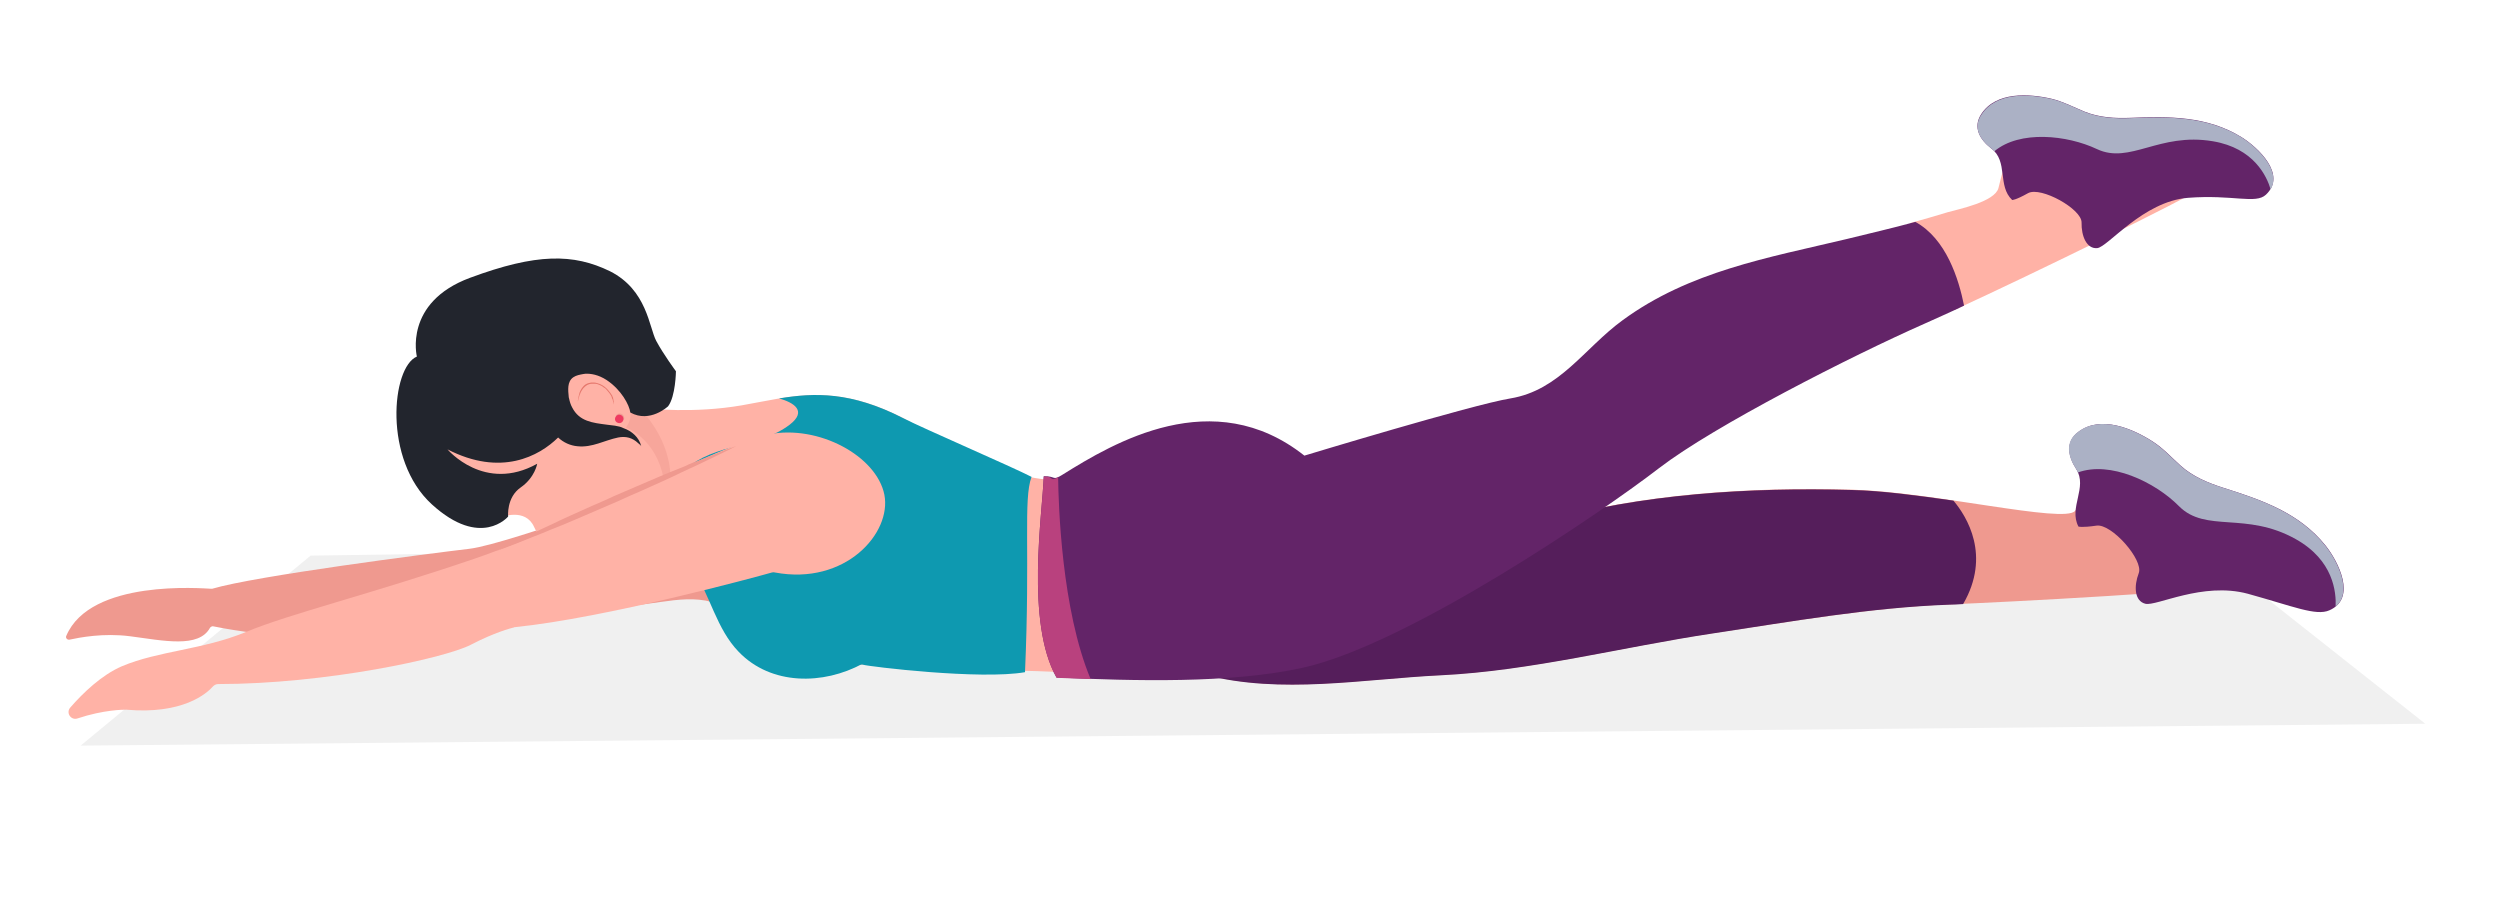 <?xml version="1.0" encoding="UTF-8"?>
<!-- Generator: Adobe Illustrator 27.0.1, SVG Export Plug-In . SVG Version: 6.00 Build 0)  -->
<svg xmlns="http://www.w3.org/2000/svg" xmlns:xlink="http://www.w3.org/1999/xlink" version="1.1" x="0px" y="0px" viewBox="0 0 800 289.2" style="enable-background:new 0 0 800 289.2;" xml:space="preserve">
<style type="text/css">
	.st0{clip-path:url(#SVGID_00000067217292724730035550000017489472009720516244_);}
	.st1{fill:#606060;}
	.st2{fill:#3A3B3B;}
	.st3{fill-rule:evenodd;clip-rule:evenodd;fill:#C3122F;}
	.st4{fill-rule:evenodd;clip-rule:evenodd;fill:#F7B89C;}
	.st5{fill-rule:evenodd;clip-rule:evenodd;fill:#E4A386;}
	.st6{fill-rule:evenodd;clip-rule:evenodd;fill:#F4313F;}
	.st7{fill-rule:evenodd;clip-rule:evenodd;fill:#EBECEC;}
	.st8{fill:#B9417E;}
	.st9{fill:#632468;}
	.st10{fill:#ABB1C5;}
	.st11{fill:#3C4971;}
	.st12{fill:#0E99B0;}
	.st13{fill-rule:evenodd;clip-rule:evenodd;fill:#FFFFFF;}
	.st14{fill-rule:evenodd;clip-rule:evenodd;fill:#333333;}
	.st15{fill-rule:evenodd;clip-rule:evenodd;fill:#201F21;}
	.st16{fill-rule:evenodd;clip-rule:evenodd;fill:#4D4D4D;}
	.st17{fill-rule:evenodd;clip-rule:evenodd;fill:#E1A186;}
	.st18{fill-rule:evenodd;clip-rule:evenodd;fill:#A06448;}
	.st19{fill-rule:evenodd;clip-rule:evenodd;fill:#333335;}
	.st20{fill-rule:evenodd;clip-rule:evenodd;fill:#D31C34;}
	.st21{fill-rule:evenodd;clip-rule:evenodd;fill:#ECAD93;}
	.st22{fill-rule:evenodd;clip-rule:evenodd;fill:#251414;}
	.st23{fill-rule:evenodd;clip-rule:evenodd;fill:#EFB195;}
	.st24{fill-rule:evenodd;clip-rule:evenodd;fill:#48BFE1;}
	.st25{fill-rule:evenodd;clip-rule:evenodd;fill:#808080;}
	.st26{fill-rule:evenodd;clip-rule:evenodd;fill:#8BAD39;}
	.st27{fill-rule:evenodd;clip-rule:evenodd;fill:#C83234;}
	.st28{fill-rule:evenodd;clip-rule:evenodd;fill:#F94548;}
	.st29{fill:#7357A3;}
	.st30{fill:#F69B91;}
	.st31{fill:#614498;}
	.st32{fill:#ECDBD9;}
	.st33{fill:#F7AFA5;}
	.st34{fill:#3A7CB0;}
	.st35{fill:#2D6F9B;}
	.st36{opacity:0.47;fill:#ED988E;}
	.st37{fill:#201E5C;}
	.st38{fill:#0E103F;}
	.st39{fill:#FFFFFF;}
	.st40{fill:#F3948B;}
	.st41{fill:#EF8E84;}
	.st42{fill:#ED988E;}
	.st43{fill:#2E469C;}
	.st44{fill:#F4968D;}
	.st45{fill:#ED355F;}
	.st46{fill:#E4877F;}
	.st47{fill:#BC524B;}
	.st48{fill:#24459B;}
	.st49{fill:#DF2356;}
	.st50{fill:#33949B;}
	.st51{fill:none;stroke:#ED988E;stroke-width:4.207;stroke-miterlimit:10;}
	.st52{fill:#F5968C;}
	.st53{fill:#29637C;}
	.st54{fill:none;stroke:#ED988E;stroke-width:2.894;stroke-miterlimit:10;}
	.st55{fill:#24242D;}
	.st56{fill:#2F6C8E;}
	.st57{fill:#E9938A;}
	.st58{opacity:0.54;fill:#ED988E;}
	.st59{fill:#4258A6;}
	.st60{fill:#D7C7C6;}
	.st61{fill:#ED1C24;}
	.st62{fill:#F7E9CA;}
	.st63{fill:#F4E1B7;}
	.st64{fill:#F7F0E2;}
	.st65{fill:#EAD7B0;}
	.st66{fill:#FFA467;}
	.st67{fill:#FFB98A;}
	.st68{fill:#FDE0A5;}
	.st69{fill:#FFD57A;}
	.st70{fill:#FFB23E;}
	.st71{fill:#FA8A4E;}
	.st72{fill:#EE7C38;}
	.st73{fill:#F58242;}
	.st74{fill:#8FDDF2;}
	.st75{fill:#64D0F0;}
	.st76{fill:#77D8F7;}
	.st77{fill:#73D2EF;}
	.st78{fill:#BBEAF9;}
	.st79{fill:#FFC198;}
	.st80{fill:#414042;}
	.st81{fill:#D4F5FF;}
	.st82{opacity:0.29;}
	.st83{fill:#FFFFFF;stroke:#FFFFFF;stroke-width:7.778;stroke-miterlimit:10;}
	.st84{fill:#FFFFFF;stroke:#FFFFFF;stroke-width:7.778;stroke-miterlimit:10;stroke-dasharray:23.335;}
	.st85{opacity:0.23;fill:#BCBBBB;}
	.st86{opacity:0.54;}
	.st87{fill:#7DA29E;}
	.st88{fill:#EF998F;}
	.st89{fill:#551E5B;}
	.st90{fill:#FFB2A6;}
	.st91{opacity:0.47;fill:#EF998F;}
	.st92{fill:#EF9B92;}
	.st93{fill:#E5776C;}
	.st94{fill:#000063;}
	.st95{fill:#EF3A61;}
	.st96{fill:#FF5574;}
	.st97{fill:#22252D;}
	.st98{fill:#F6F3F9;}
	.st99{fill:#D4D3EA;}
	.st100{fill:#336B97;}
	.st101{fill:#E78780;}
	.st102{fill:#E5756C;}
	.st103{opacity:0.23;}
	.st104{fill:#BCBBBB;}
	.st105{fill:#ED968D;}
	.st106{fill:#FEA47F;}
	.st107{fill:#9AA0B2;}
	.st108{fill:#F37F73;}
	.st109{fill:#99604A;}
	.st110{opacity:0.19;}
	.st111{fill:#C17474;}
	.st112{fill:#093754;}
	.st113{fill:#F24976;}
	.st114{fill:#441749;}
	.st115{fill:url(#XMLID_00000096017323024660906180000012010668452838424974_);}
	.st116{fill:#EDDCDA;}
	.st117{fill:url(#XMLID_00000090272552148555609880000003694836667295098773_);}
	.st118{fill:#F4958C;}
	.st119{fill:url(#XMLID_00000031183551350409734290000006468721310421679750_);}
	.st120{fill:url(#XMLID_00000181087592011599605720000016024443176502707371_);}
	.st121{opacity:0.5;fill:url(#XMLID_00000025404875054502829140000012101083582776889740_);}
	.st122{opacity:0.5;fill:url(#XMLID_00000147177916796406001530000005277060756930657983_);}
	.st123{opacity:0.5;fill:url(#XMLID_00000092426802623031027270000016632348574856532897_);}
	.st124{opacity:0.5;fill:url(#XMLID_00000037666898323784646540000009003781015163207103_);}
	.st125{fill:#5E0634;}
	.st126{fill:#F49A90;}
	.st127{fill:#F49187;}
	.st128{fill:url(#XMLID_00000039123912593494784820000005068230197272277432_);}
	.st129{fill:#313235;}
	.st130{fill:url(#XMLID_00000145778611353546983510000007231493569261788041_);}
	.st131{fill:#47484C;}
	.st132{fill:#B6672A;}
	.st133{clip-path:url(#SVGID_00000183959805810146105230000006062211207210293654_);}
	.st134{display:none;}
	.st135{display:inline;opacity:0.4;fill:#FFFFFF;}
	.st136{display:inline;fill:url(#SVGID_00000017501882744618577280000016348199580282656691_);}
	.st137{clip-path:url(#SVGID_00000005236603899265384240000012937535241618819201_);}
	
		.st138{clip-path:url(#SVGID_00000100340334377701481560000007796296652316219520_);fill:url(#SVGID_00000131334464769962338950000009338592154786289556_);}
	
		.st139{clip-path:url(#SVGID_00000021806149334630598990000007782635386737206706_);fill:url(#SVGID_00000058553666634213815520000007007967969110864512_);}
	
		.st140{clip-path:url(#SVGID_00000130632558203102896450000001873377250975670424_);fill:url(#SVGID_00000114752192529333188060000007086629416592121013_);}
	.st141{clip-path:url(#SVGID_00000171681419332816969430000001391937514431592348_);fill:#707272;}
	.st142{clip-path:url(#SVGID_00000044172569724076159290000013929473997146085770_);fill:#707272;}
	.st143{clip-path:url(#SVGID_00000100362444053079321550000001217807749324888999_);fill:#707272;}
	.st144{clip-path:url(#SVGID_00000103953715216151895310000018084936183626014397_);fill:#707272;}
	.st145{clip-path:url(#SVGID_00000003808343106414526670000014842336873030523556_);fill:#707272;}
	.st146{clip-path:url(#SVGID_00000043423188999449175800000004449266409858322348_);fill:#707272;}
	.st147{clip-path:url(#SVGID_00000103222964356025651030000000009260874728310957_);fill:#707272;}
	.st148{clip-path:url(#SVGID_00000010291025005141243120000001457523134124389275_);fill:#707272;}
	.st149{clip-path:url(#SVGID_00000090292568210537033320000006035270375822295996_);fill:#707272;}
	.st150{fill:url(#SVGID_00000059997075604050987860000000518459750107413389_);}
	.st151{fill:url(#SVGID_00000133491406683208054430000016314240828594683817_);}
	.st152{fill:url(#SVGID_00000062898681326002399280000018135405370975597996_);}
	.st153{fill:url(#SVGID_00000153664117252012466900000002214678685900058531_);}
	.st154{fill:url(#SVGID_00000025408217186871727800000017422835434639531400_);}
	.st155{clip-path:url(#SVGID_00000145750473771133087880000009211857668279756166_);}
	.st156{clip-path:url(#SVGID_00000009565827857084203650000013802928209509587593_);}
	.st157{fill:#42240A;}
	.st158{fill:#1D0100;}
	.st159{fill:#FFB675;}
	.st160{fill:#F19F7D;}
	.st161{fill:#33353D;}
	.st162{fill:#3F424C;}
	.st163{fill:#C18774;}
	.st164{fill:#9DA2B5;}
	.st165{clip-path:url(#SVGID_00000012454242802766610400000004908058762658973621_);}
	.st166{fill:#2F3131;}
</style>
<g id="Vectors">
	<polygon id="XMLID_00000073685619469406383790000000257488486796467374_" class="st85" points="25.8,238.6 99.4,177.8 697,169.1    776.1,231.6  "></polygon>
	<path id="XMLID_00000129887537621910513670000014802212559900307129_" class="st90" d="M358,203.8c-1.4-8.5-2.4-17.1-3.2-25.7   c-0.8-8.9-1-17.8-1.7-26.6c-5.7,1.5-11.5,2.3-17.4,2c-16.2-1-32.6-12.4-46.7-19.7c-22.4-11.5-36-6.8-51.6-4.1   c-15.6,2.7-29.8,1-29.8,1c-8.8-8.8-16.3,2-16.3,2S191.2,144,198,148c6.8,4.1,7.3-2.5,31.9,40.8c22.9,40.1,40.1,24.5,46.2,23.8   c6.1-0.7,21.7,2,46.2,2c12.9,0,25.7,1,38.5,1.7C359.5,212.3,358.7,208,358,203.8z"></path>
	<path id="XMLID_00000100342161878359774080000012686398473065911176_" class="st88" d="M21.2,203.5c-0.3,0.6,0.3,1.3,1,1.2   c3.2-0.7,10.9-2.2,19.4-1.1c10.7,1.4,22,3.9,25.6-2.7c0.2-0.3,0.6-0.5,0.9-0.5c5.8,1.2,48.6,9.4,78.6-3.2c0.1,0,0.2-0.1,0.3-0.1   c2.3-0.2,34.3-2.6,49.1-2.9c15.4-0.4,24.7-5.2,35.7-0.1c11,5.1,31.2,7.8,35.2-11.2s-9.4-31.5-30.3-30.6   c-20.9,0.9-72.9,21.6-86.4,23.3c-13.5,1.6-68.6,8.7-82.4,12.8c-0.1,0-0.2,0-0.3,0C64.7,188.3,28.9,185.2,21.2,203.5z"></path>
	<path id="XMLID_00000010310216230428963500000014668224821176856975_" class="st12" d="M289,133.8c-16.6-8.5-28.3-8.2-39.7-6.3   c4.7,1.3,9.1,4,3.4,8.4c-10,7.6-23.8,5.7-33.5,14.4c-0.6,0.5-2.8,3.6-3.6,3.7c0,0-2.9,0.3-5.3,0.6c-0.3,0.7-0.5,1.4-0.7,2   c4.1,5.1,10.1,14.5,20.3,32.3c22.9,40.1,40.3,22.1,46.2,23.8c2,0.6,37.6,4.9,51.9,2.4c1.7-38.6-0.6-55.4,2.1-62.5   C323.7,149.3,295.2,137,289,133.8z"></path>
	<path id="XMLID_00000168800056150337456900000004589686160145145743_" class="st91" d="M197.4,124.2c-1,0.3-1.9,0.7-2.7,1.2   c-1,1.3-2.3,3.1-3.3,4.4c-0.9,2.1-1.1,4.1-1.1,4.7c0,0.2,0.1,0.4,0.1,0.6c0.9,2.9,7.2,22.8,14.5,22.5c3.6-0.1,4.9-1.4,9.5-0.5   C216.5,139,201.7,127.2,197.4,124.2z"></path>
	<path id="XMLID_00000035520921742561267980000013949446872920592551_" class="st12" d="M196.3,149.7c5,5.8,9.9,11.8,14.6,17.8   c3.7,4.7,7.4,9.5,10.7,14.5c5.7,8.5,7.6,19.2,14.8,26.6c10.4,10.8,27.1,10.6,39.6,3.8l-1.4-20L196.3,149.7z"></path>
	<g id="XMLID_00000019637868168158158310000007867739397213952674_">
		<path id="XMLID_00000135665869660305098180000016392335067564926358_" class="st90" d="M192,118.5c-8.2-1.2-10.2-3-11.1,1.7    c-0.9,4.7-1.3,5.4-0.8,8.1c0.5,2.7-2.4,7.9-2.4,7.9s-21.1,7.7-28.7,5.4c-7.6-2.3-9.2-4.3-9.6-0.6c-0.4,3.6,0.5,6.4,0.5,6.4    l5.4,11.2l15.1,6.9c0,0,7.7-3.1,10.5,3.1c2.9,6.2,6,10.5,7.3,10.9c1.3,0.4,3.2-3.2,5.4-5.7c0,0,2.6,0.3,3.2,1.7    c0.6,1.4,3.2,1.2,4.5-0.5c0,0,3,3.2,4.6,0.5c1.6-2.7,4.6,2.1,6.5,2.4c1.9,0.3,8.8,0.4,10.3-14.8c1.5-15.2-5.8-23.5-12.4-26.3    c0,0,1.6-1.9,1.5-4.5c0.2-1.4,0-3-0.6-4.7C199.2,123,200.2,119.7,192,118.5z"></path>
		<path id="XMLID_00000111188243807025510630000002742271130811747729_" class="st92" d="M198.8,132.4c0.7,0.3,1.1,1,0.9,1.8    c-0.3,0.7-1,1.1-1.8,0.9c-0.7-0.3-1.1-1-0.9-1.8C197.2,132.5,198,132.2,198.8,132.4z"></path>
		<g id="XMLID_00000166639377354903435720000009019277067699021184_">
			<g id="XMLID_00000031195832454458478450000002394164452156604842_">
				<path id="XMLID_00000075848382256253891230000000397094054474623911_" class="st93" d="M183.4,174.1c0,0,0.1-0.2,0.3-0.5      c0.2-0.3,0.4-0.7,0.6-1.3c0.1-0.3,0.2-0.6,0.2-0.9c0.1-0.3,0.1-0.7,0.1-1c0-0.2,0-0.4,0-0.5c0-0.2-0.1-0.4-0.1-0.5      c-0.1-0.4-0.2-0.7-0.4-1.1c0-0.1-0.1-0.2-0.1-0.3c-0.1-0.1-0.1-0.2-0.2-0.3l-0.2-0.2l-0.2-0.2c-0.2-0.3-0.5-0.5-0.8-0.6      c-0.6-0.2-1.3,0-1.9,0.2c-0.5,0.2-1,0.5-1.2,0.7c-0.3,0.2-0.4,0.3-0.4,0.3s0.1-0.2,0.4-0.4c0.3-0.2,0.6-0.6,1.2-0.9      c0.3-0.1,0.6-0.3,0.9-0.4c0.4-0.1,0.8-0.1,1.2,0c0.4,0.1,0.8,0.3,1.1,0.7l0.2,0.2l0.2,0.3c0.1,0.1,0.1,0.2,0.2,0.3      c0.1,0.1,0.1,0.2,0.1,0.3c0.2,0.4,0.3,0.8,0.4,1.2c0.1,0.4,0.1,0.8,0.1,1.2c0,0.8-0.2,1.5-0.5,2c-0.3,0.6-0.6,1-0.8,1.2      C183.5,174,183.4,174.1,183.4,174.1z"></path>
			</g>
		</g>
		<path id="XMLID_00000105401407821161362670000016071886330390012562_" class="st94" d="M182.2,167.9c0.5,0.2,0.8,0.7,0.6,1.2    c-0.2,0.5-0.7,0.8-1.2,0.6c-0.5-0.2-0.8-0.7-0.6-1.2C181.1,168,181.7,167.7,182.2,167.9z"></path>
		<path id="XMLID_00000088819263716826286460000013715059549030545309_" class="st95" d="M198.6,132.8c0.7,0.2,1.1,1,0.8,1.7    c-0.2,0.7-1,1.1-1.7,0.8c-0.7-0.2-1.1-1-0.8-1.7C197.2,132.9,197.9,132.5,198.6,132.8z"></path>
		<path id="XMLID_00000037666822147820921540000011435023039864912791_" class="st96" d="M191.2,175.1c0,0-1.2,1.8-3.2,1.4    c0,0-1.1-0.1-1.3-0.9c-0.2-0.8,4.4-2.8,4.9-3.6c0,0,4.6,2.7,3.4,4.4C193.8,178.1,191.2,175.1,191.2,175.1z"></path>
		<path id="XMLID_00000111873371626367131760000004737984272883507641_" class="st95" d="M191.6,172.1c-0.5,0.7-5.1,2.7-4.9,3.6    c0.2,0.8,1.3,0.9,1.3,0.9c1.6,0.3,2.7-0.8,3.1-1.2C192.1,173.8,191.6,172.1,191.6,172.1z"></path>
		<g id="XMLID_00000145768972469150487880000005742557241771357599_">
			<g id="XMLID_00000118366565194414079650000018284242668718392237_">
				<path id="XMLID_00000142155547234863843790000018087369993257515962_" class="st93" d="M184.9,128.5c0,0,0-0.3,0.1-0.8      c0.1-0.5,0.2-1.3,0.5-2.2c0.2-0.4,0.4-0.9,0.7-1.3c0.3-0.4,0.7-0.9,1.2-1.2c0.5-0.3,1.1-0.5,1.8-0.6l0.2,0c0.1,0,0.2,0,0.2,0      l0.5,0c0.3,0,0.6,0.1,1,0.2c0.3,0.1,0.6,0.2,0.9,0.3l0.4,0.2l0.4,0.2c0.5,0.3,1,0.7,1.4,1.1c0.4,0.4,0.8,0.9,1.1,1.3      c0.1,0.1,0.1,0.2,0.2,0.3c0.1,0.1,0.1,0.2,0.2,0.3c0.1,0.1,0.1,0.2,0.2,0.3c0,0.1,0.1,0.2,0.1,0.3c0.1,0.2,0.2,0.4,0.2,0.6      c0.1,0.2,0.1,0.4,0.1,0.6c0,0.2,0.1,0.4,0.1,0.5c0,0.2,0,0.3,0,0.4c0,0.3,0,0.5,0,0.6c0,0.1,0,0.2,0,0.2s0-0.1,0-0.2      c0-0.1,0-0.4-0.1-0.6c0-0.1,0-0.3-0.1-0.4c0-0.2-0.1-0.3-0.1-0.5c0-0.2-0.1-0.4-0.2-0.5c0-0.1-0.1-0.2-0.1-0.3      c0-0.1-0.1-0.2-0.1-0.3c0-0.1-0.1-0.2-0.1-0.3c-0.1-0.1-0.1-0.2-0.2-0.3c-0.1-0.1-0.1-0.2-0.2-0.3c-0.1-0.1-0.1-0.2-0.2-0.3      c-0.3-0.4-0.7-0.8-1-1.2c-0.2-0.2-0.4-0.4-0.6-0.5c-0.2-0.1-0.5-0.3-0.7-0.5l-0.4-0.2l-0.4-0.2c-0.3-0.1-0.6-0.2-0.8-0.3      c-0.3-0.1-0.5-0.1-0.8-0.1l-0.5,0c-0.1,0-0.2,0-0.2,0l-0.2,0c-0.6,0-1.1,0.2-1.5,0.4c-0.5,0.3-0.8,0.6-1.2,1      c-0.3,0.4-0.6,0.8-0.8,1.2c-0.4,0.8-0.6,1.5-0.7,2C185,128.2,184.9,128.5,184.9,128.5z"></path>
			</g>
		</g>
		<path id="XMLID_00000022524430147143130810000003425768817408625822_" class="st97" d="M150.4,88.9c-21.3,7.9-17,25.2-17,25.2    c-8.1,3.4-10.9,33,4.8,47.3c15.7,14.3,24.4,3.9,24.4,3.9s-0.6-6.1,4-9.3c4.6-3.2,5.3-7.6,5.3-7.6c-16.9,9.4-28.7-4.6-28.7-4.6    c17.1,8.8,29.3,2.2,35.4-3.8c1.7,1.6,3.9,2.6,6.2,2.8c4.7,0.5,8.6-1.9,13-2.8c2.5-0.5,4.6,0.1,6.4,1.8c0.2,0.2,0.9,0.7,1,1    c-0.7-2.9-3.1-4.9-5.7-5.8c-1.5-0.8-3.9-0.9-5.3-1.1c-4.5-0.6-8.8-1-11.1-5.5c-0.5-0.9-0.8-1.9-1-2.9c0-0.1-0.1-0.2-0.1-0.4    c-0.2-2.2-0.6-5,1.5-6.4c0.9-0.6,2-0.8,3.1-1c0.2,0,0.5-0.1,0.7-0.1c1.7-0.1,4.2,0.3,6.8,2c4.7,3.1,7.3,8,7.6,10.4    c6.3,3.5,12.1-2,12.1-2c2.4-3.2,2.5-11.2,2.5-11.2s-4-5.4-6.3-9.7c-2.3-4.3-2.9-16.3-14.8-22.3C183.5,81.1,171.7,81,150.4,88.9z"></path>
	</g>
	<path id="XMLID_00000083781731615777124820000000657935999083385012_" class="st90" d="M68.2,219.6c-2,2.3-9.7,9.1-27.8,7.5   c0,0-0.1,0-0.1,0c-0.8,0-7.1,0-15.5,2.8c-2.1,0.7-3.8-1.8-2.3-3.5c4-4.6,10-10.4,16.5-13.2c11.9-5,25.7-5.2,39.8-11   c14.2-5.9,39.6-12,73-23.4c33.4-11.4,78.3-36.6,94.2-39.8c15.9-3.2,34.5,6.9,37,19.3c2.4,12.3-12.5,29.1-35,24.9   c-0.3-0.1-0.7-0.1-1,0c-5.3,1.5-53,14.5-82.3,17.5c-0.1,0-0.2,0-0.3,0.1c-0.9,0.2-6.2,1.6-13.7,5.5c-8.2,4.3-46.5,12.6-80.9,12.6   C69.2,218.9,68.6,219.2,68.2,219.6z"></path>
	<g id="XMLID_00000021809546409406867160000012673941570035488179_">
		<g id="XMLID_00000066489130503213999350000015399291305078823859_">
			<path id="XMLID_00000075855040172366765050000016554879459261044400_" class="st88" d="M158.7,176.4c0,0,66.9-29.5,76.9-33.8"></path>
			<path id="XMLID_00000057854308610322219960000001951881672834902191_" class="st88" d="M158.7,176.4c0,0,0.3-0.2,0.8-0.4     c0.6-0.3,1.4-0.7,2.4-1.2c1-0.5,2.3-1.1,3.7-1.8c1.4-0.7,3.1-1.5,4.8-2.3c1.8-0.9,3.7-1.8,5.7-2.7c2-1,4.2-2,6.4-3     c2.2-1,4.6-2.1,6.9-3.1c2.4-1,4.8-2.1,7.2-3.2c2.4-1,4.8-2.1,7.2-3.1c2.4-1,4.7-2,7-3c2.3-1,4.5-1.9,6.6-2.7c1-0.4,2.1-0.8,3-1.3     c1-0.4,1.9-0.8,2.8-1.1c1.8-0.7,3.5-1.4,5-2c1.5-0.6,2.8-1.1,3.9-1.5c1.1-0.4,1.9-0.7,2.5-0.9c0.6-0.2,0.9-0.3,0.9-0.3     s-0.3,0.2-0.8,0.4c-0.5,0.3-1.4,0.7-2.4,1.2c-1,0.5-2.3,1.1-3.7,1.8c-1.4,0.7-3.1,1.5-4.8,2.3c-0.9,0.4-1.8,0.9-2.8,1.3     c-1,0.5-2,0.9-3,1.4c-2,1-4.2,2-6.4,3c-2.2,1-4.6,2.1-6.9,3.1c-2.4,1-4.8,2.1-7.2,3.2c-2.4,1-4.8,2.1-7.2,3.1c-2.4,1-4.7,2-7,3     c-2.3,1-4.5,1.9-6.6,2.7c-2.1,0.9-4.1,1.7-5.9,2.4c-1.8,0.7-3.5,1.4-5,2c-1.5,0.6-2.8,1.1-3.9,1.5c-1.1,0.4-1.9,0.7-2.5,0.9     C159,176.3,158.7,176.4,158.7,176.4z"></path>
		</g>
	</g>
	<path id="XMLID_00000005235201647745874520000005870415129549114044_" class="st88" d="M493.5,166.9c31.7-8.9,66.4-11.1,99.2-10.2   c25.8,0.7,67.9,10.9,71.3,6.8s6.1-23.1,18.3-15.6c12.2,7.5,10.2,6.1,28.5,12.9c16.7,6.2,28.9,9,36.5,21.2c1,1.6-0.2,3.7-2.1,3.5   c-5.1-0.4-14.2-0.7-23.5,1.1c-14.3,2.7-80.2,6.1-97.8,6.8c-25.3,1-50.6,5.5-75.7,9.2c-28.7,4.3-58.3,12-87.1,13.4   c-24.8,1.2-51.1,6.2-75.6-0.2C351.7,207,491.7,167.4,493.5,166.9z"></path>
	<path id="XMLID_00000093150690758369781040000007468578966278785455_" class="st89" d="M625.1,160.2c-11.2-1.6-23-3.2-32.5-3.4   c-32.8-0.9-67.5,1.2-99.2,10.2c-1.8,0.5-141.8,40.1-108,48.9c24.5,6.4,50.8,1.4,75.6,0.2c28.9-1.4,58.4-9.1,87.1-13.4   c25.1-3.8,50.4-8.3,75.7-9.2c1.2,0,2.7-0.1,4.4-0.2C637.2,177.8,629.4,165.3,625.1,160.2z"></path>
	<path id="XMLID_00000117672457923734641820000003026304539580371081_" class="st90" d="M694.5,44.6c-19,0.7-25.8,0.7-38.7-1.4   c-12.9-2-14.3,9.5-16.3,17c-1.2,4.4-12.7,6.7-16.2,7.7c-4,1.2-8,2.4-12.1,3.5c3.8,3.3,6.7,7.5,8.6,12.1c0.6,0.9,1.2,1.9,1.7,2.8   c2.4,4,3.6,8.4,3.9,12.9c26.7-12.3,72.8-34.9,80.5-39.7c8.8-5.4,19-4.8,19-4.8C724.4,46,713.6,44,694.5,44.6z"></path>
	<path id="XMLID_00000066490467273559232270000016208657097493356717_" class="st9" d="M612.9,71c-7.3,2-14.7,3.7-22,5.5   c-25.2,6-50.3,10.3-71.7,26c-12.2,8.9-20.1,22.4-35.9,25c-12.2,2-65.9,18.3-65.9,18.3c-29.2-23.1-61.1-4.1-77.4,6.1   c-3.4,2.1-1.9,0.4-6,0.5c-0.4,11.7-5.9,46.7,4.1,64.4c24.8,1.1,55.4,2,78.7-3.1c34-7.5,96.5-50.3,114.1-63.9   c17.7-13.6,61.8-36,84.9-46.2c3.5-1.6,7.9-3.5,12.7-5.8C626.8,89.3,622.8,76.4,612.9,71z"></path>
	<path id="XMLID_00000176725797400935698200000016253587789066412954_" class="st8" d="M349,217.3c-9.3-22.2-10.3-55.9-10.4-64.6   c-3,1.6-1.1-0.4-4.6-0.2c-0.4,11.7-5.9,46.7,4.1,64.4C341.6,217,345.3,217.2,349,217.3z"></path>
	<g id="XMLID_00000057141748960463735120000008597191076476124315_">
		<path id="XMLID_00000135651582704240636660000006350645183010862510_" class="st9" d="M665.1,168.5c0,0,1,0.4,5.8-0.3    c4.8-0.7,15.1,11,13.5,15.2c-1.6,4.2-1.4,8.9,2.1,9.8c3.5,0.9,18.3-7.1,32.8-3.2c14.5,4,21.8,7.2,26.1,5.3    c8.9-3.9,2.8-15.7-1.2-20.7c-8.4-10.5-20.4-14.6-32.7-18.5c-5-1.6-9.8-3.6-13.7-7.1c-3-2.7-5.5-5.5-8.9-7.7    c-6.5-4.2-16.7-8.5-23.8-3.1c-4.3,3.2-3.3,7.9-0.7,11.9C668.1,156,661.9,162.4,665.1,168.5z"></path>
		<path id="XMLID_00000142139484911844117900000011926456219068124840_" class="st10" d="M664.3,150c0.3,0.4,0.5,0.8,0.6,1.2    c10.3-3.8,24.7,3,32.4,10.8c8.6,8.6,21.4,1.6,37.3,10.5c12.2,6.8,13,17.1,12.8,21.6c5.7-4.7,0.4-14.9-3.3-19.5    c-8.4-10.5-20.4-14.6-32.7-18.5c-5-1.6-9.8-3.6-13.7-7.1c-3-2.7-5.5-5.5-8.9-7.7c-6.5-4.2-16.7-8.5-23.8-3.1    C660.7,141.3,661.7,146,664.3,150z"></path>
	</g>
	<g id="XMLID_00000065781813212612087140000016457489079613494190_">
		<path id="XMLID_00000136392889564180352390000017913247091642134155_" class="st9" d="M643.9,64c0,0,1,0.1,5.1-2.2    c4.1-2.2,17.2,5.1,17.1,9.4c-0.1,4.3,1.6,8.5,5,8.2c3.4-0.3,14.7-15,29.1-16.1c14.4-1.1,21.6,2.1,24.9-1    c6.8-6.4-2.5-15.1-7.8-18.4c-11-6.8-23.2-6.7-35.6-6.2c-5,0.2-10-0.1-14.7-2c-3.6-1.5-6.8-3.2-10.5-4.1    c-7.3-1.7-17.8-2.3-22.5,4.9c-2.8,4.3-0.4,8.2,3.2,11C642.7,51.6,639.1,59.5,643.9,64z"></path>
		<path id="XMLID_00000010309905411593032410000013611390558143331223_" class="st10" d="M637.2,47.5c0.4,0.3,0.7,0.6,1,0.9    c8.1-6.8,23.3-5.2,32.8-0.7c10.6,5,19.9-5.4,37.1-2.5c13.2,2.2,17.3,11.3,18.5,15.4c3.6-6.1-4.5-13.6-9.2-16.6    c-11-6.8-23.2-6.7-35.6-6.2c-5,0.2-10-0.1-14.7-2c-3.6-1.5-6.8-3.2-10.5-4.1c-7.3-1.7-17.8-2.3-22.5,4.9    C631.2,40.8,633.6,44.7,637.2,47.5z"></path>
	</g>
</g>
<g id="Image">
</g>
<g id="Layer_7">
</g>
<g id="B__x26__W_Overlay">
</g>
<g id="Lighten_Overlay" class="st134">
</g>
<g id="Gradient_Overlay" class="st134">
</g>
<g id="Text">
</g>
</svg>
